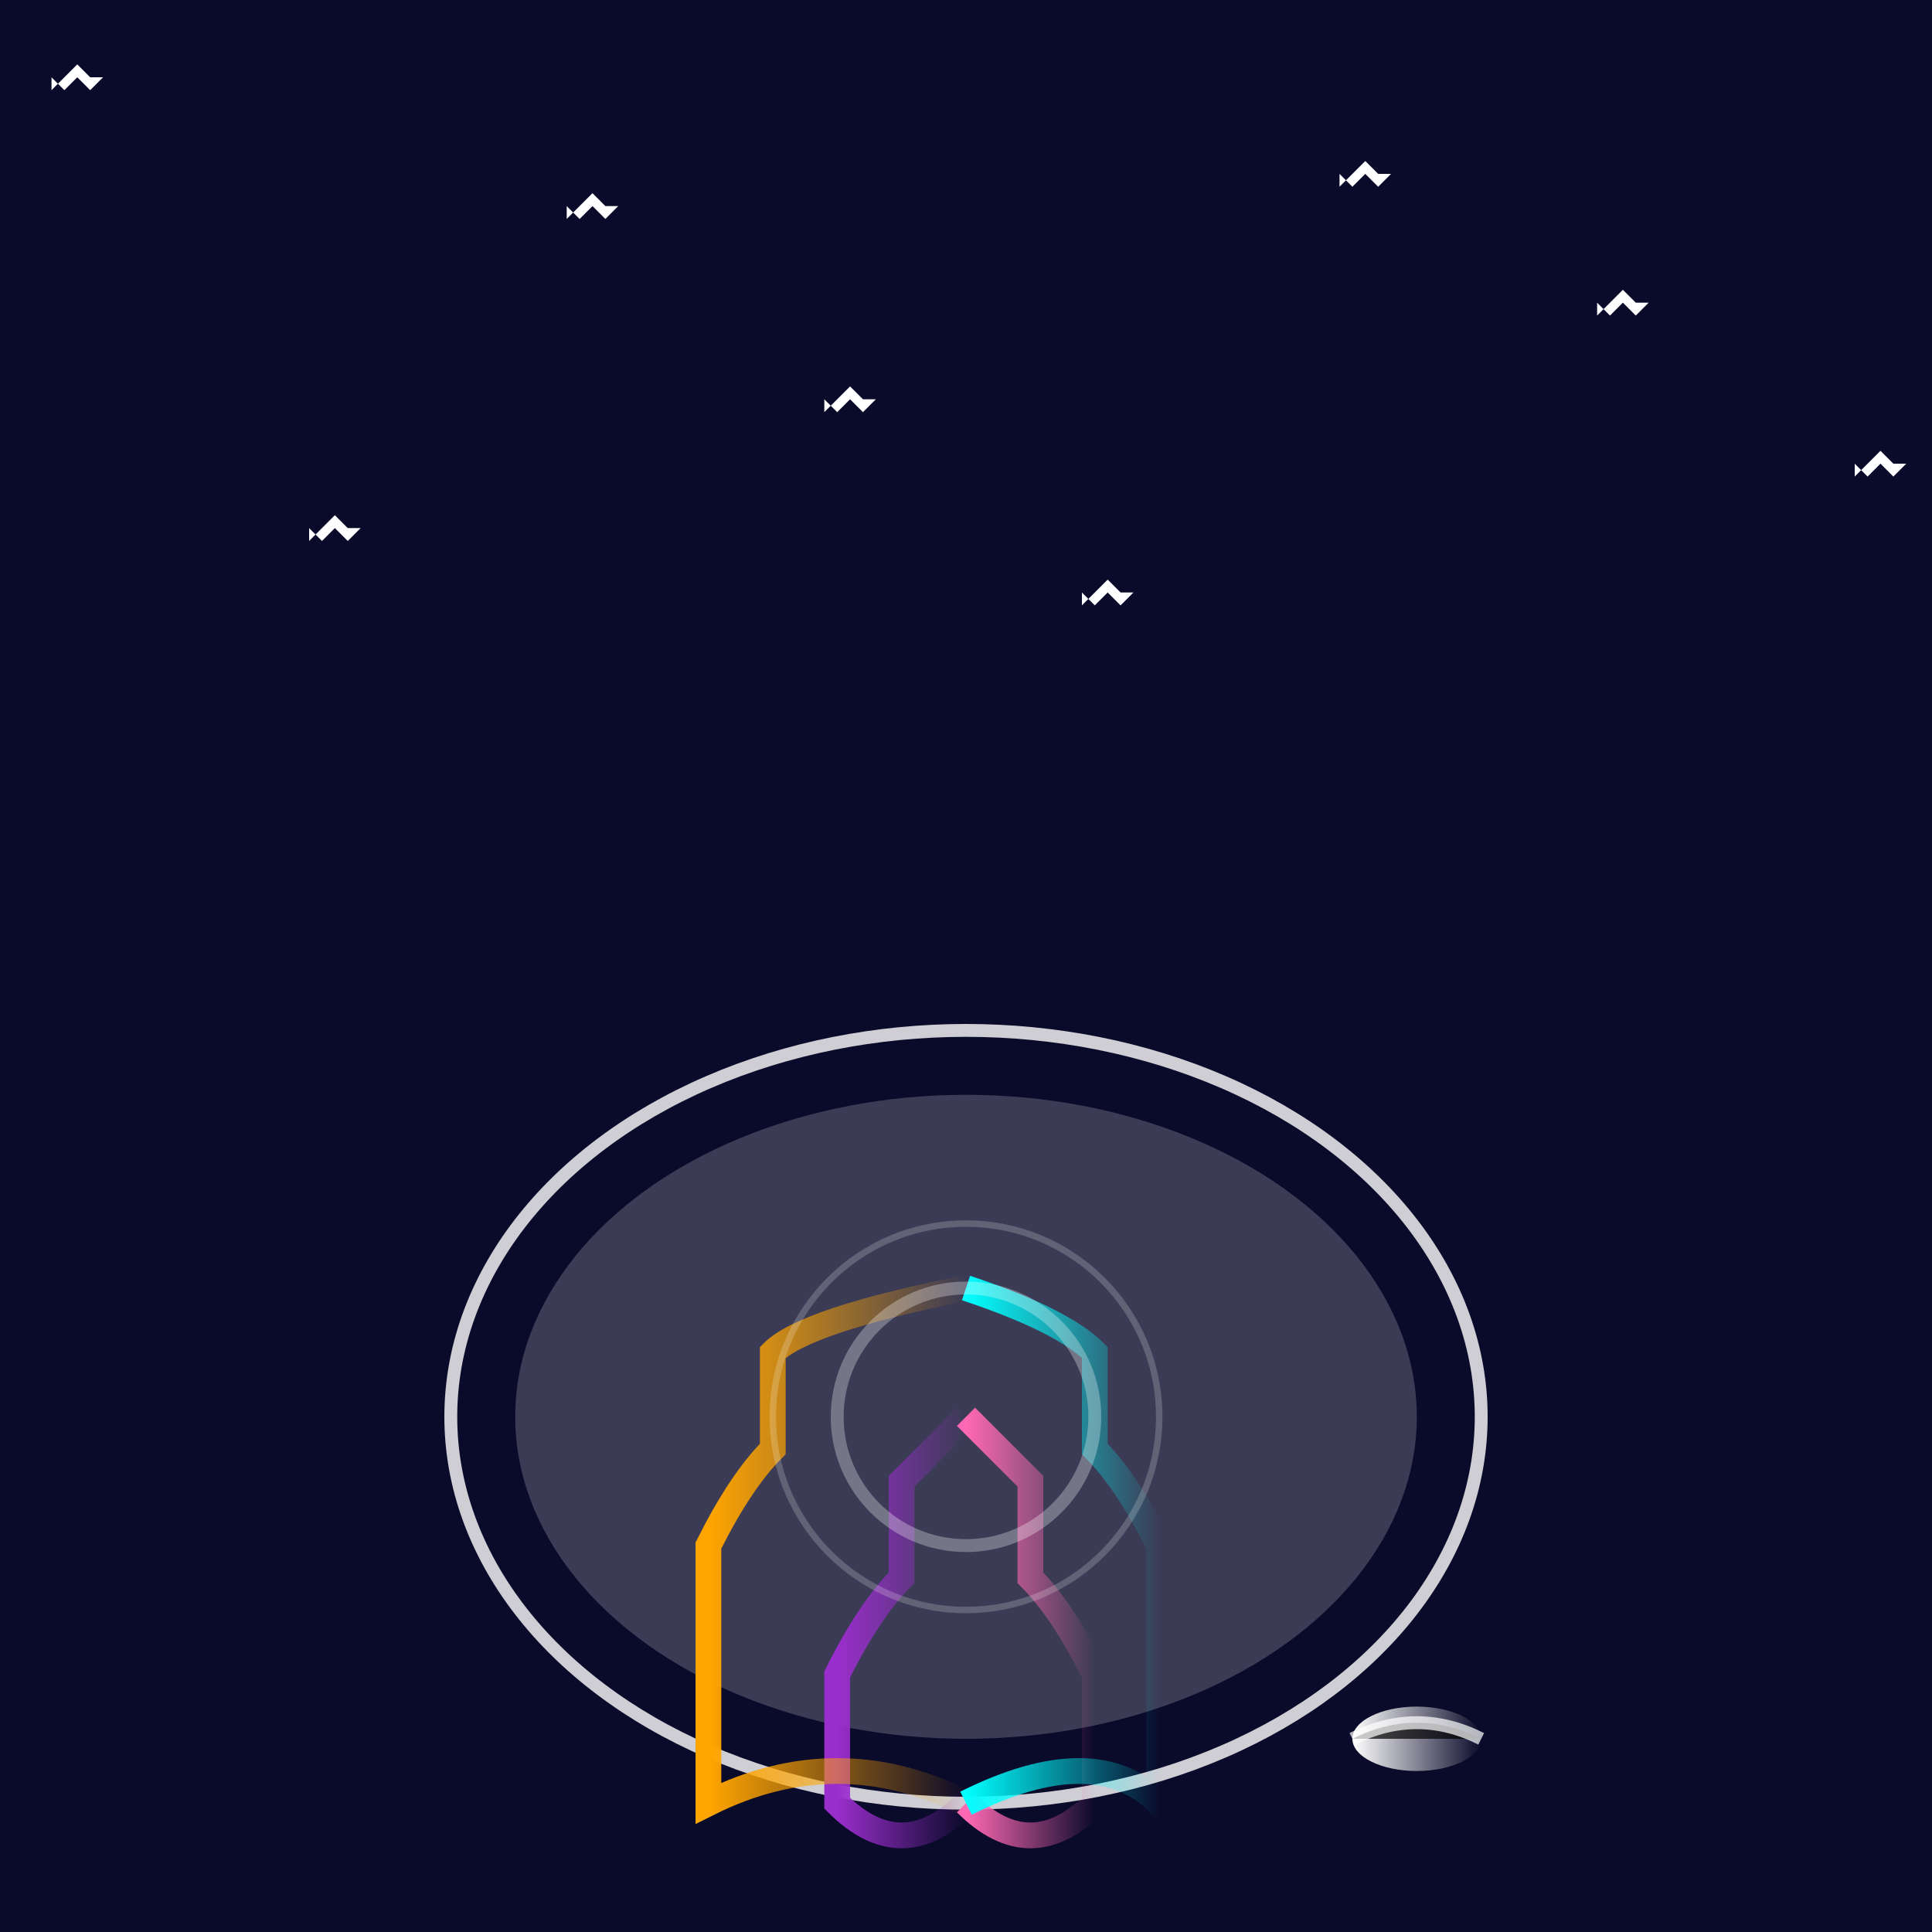 <svg viewBox="0 0 300 300" xmlns="http://www.w3.org/2000/svg">
  <rect x="0" y="0" width="300" height="300" fill="#808080" stroke="none"/>
  <!-- Starfield background -->
  <defs>
    <radialGradient id="starGlow" cx="150" cy="150" r="150" fx="150" fy="150">
      <stop offset="0" stop-color="#1a1a4a" stop-opacity="1"/>
      <stop offset="1" stop-color="#0a0a2a" stop-opacity="1"/>
    </radialGradient>
    <path id="star" d="M2 0l2 2h2l-2 2-2-2-2 2-2-2v2z"/>
  </defs>
  <rect width="300" height="300" fill="url(#starGlow)"/>
  <g id="stars">
    <use href="#star" x="10" y="10" fill="#fff" opacity="0.5"/>
    <use href="#star" x="50" y="80" fill="#fff" opacity="0.7"/>
    <use href="#star" x="90" y="30" fill="#fff" opacity="0.6"/>
    <use href="#star" x="130" y="60" fill="#fff" opacity="0.8"/>
    <use href="#star" x="170" y="90" fill="#fff" opacity="0.5"/>
    <use href="#star" x="210" y="25" fill="#fff" opacity="0.7"/>
    <use href="#star" x="250" y="45" fill="#fff" opacity="0.6"/>
    <use href="#star" x="290" y="70" fill="#fff" opacity="0.8"/>
  </g>

  <!-- Jellyfish body (umbrella) -->
  <ellipse cx="150" cy="220" rx="80" ry="60" fill="none" stroke="#fff" stroke-width="2" opacity="0.8"/>
  <ellipse cx="150" cy="220" rx="70" ry="50" fill="url(#jellyGradient)"/>
  <defs>
    <radialGradient id="jellyGradient" cx="150" cy="220" r="70" fx="150" fy="220">
      <stop offset="0" stop-color="#ffffff" stop-opacity="0.9"/>
      <stop offset="1" stop-color="#ffffff" stop-opacity="0.2"/>
    </radialGradient>
  </defs>

  <!-- Tentacles -->
  <path d="M150,280 Q160,290 170,280 L170,260 Q165,250 160,245 L160,230 Q155,225 150,220" 
        fill="none" stroke="url(#tentacleGradient1)" stroke-width="4"/>
  <path d="M150,280 Q140,290 130,280 L130,260 Q135,250 140,245 L140,230 Q145,225 150,220" 
        fill="none" stroke="url(#tentacleGradient2)" stroke-width="4"/>
  <path d="M150,280 Q170,270 180,280 L180,240 Q175,230 170,225 L170,210 Q165,205 150,200" 
        fill="none" stroke="url(#tentacleGradient3)" stroke-width="4"/>
  <path d="M150,280 Q130,270 110,280 L110,240 Q115,230 120,225 L120,210 Q125,205 150,200" 
        fill="none" stroke="url(#tentacleGradient4)" stroke-width="4"/>
  <defs>
    <linearGradient id="tentacleGradient1" x1="0" y1="0" x2="1" y2="0">
      <stop offset="0" stop-color="#ff69b4" stop-opacity="1"/>
      <stop offset="1" stop-color="#ff69b4" stop-opacity="0"/>
    </linearGradient>
    <linearGradient id="tentacleGradient2" x1="0" y1="0" x2="1" y2="0">
      <stop offset="0" stop-color="#9a2ecc" stop-opacity="1"/>
      <stop offset="1" stop-color="#9a2ecc" stop-opacity="0"/>
    </linearGradient>
    <linearGradient id="tentacleGradient3" x1="0" y1="0" x2="1" y2="0">
      <stop offset="0" stop-color="#00ffff" stop-opacity="1"/>
      <stop offset="1" stop-color="#00ffff" stop-opacity="0"/>
    </linearGradient>
    <linearGradient id="tentacleGradient4" x1="0" y1="0" x2="1" y2="0">
      <stop offset="0" stop-color="#ffa500" stop-opacity="1"/>
      <stop offset="1" stop-color="#ffa500" stop-opacity="0"/>
    </linearGradient>
  </defs>

  <!-- Jellyfish glow effect -->
  <circle cx="150" cy="220" r="20" fill="none" stroke="#fff" stroke-width="2" opacity="0.3"/>
  <circle cx="150" cy="220" r="30" fill="none" stroke="#fff" stroke-width="1" opacity="0.2"/>

  <!-- Shooting star -->
  <ellipse cx="220" cy="270" rx="10" ry="5" fill="url(#starGradient)"/>
  <defs>
    <linearGradient id="starGradient" x1="0" y1="0" x2="1" y2="0">
      <stop offset="0" stop-color="#fff" stop-opacity="1"/>
      <stop offset="1" stop-color="#fff" stop-opacity="0"/>
    </linearGradient>
  </defs>
  <path d="M210,270 Q220,265 230,270" stroke="#fff" stroke-width="2" opacity="0.7"/>

  <!-- Background glow effect -->
  <circle cx="150" cy="150" r="100" fill="none" stroke="url(#backgroundGlow)" stroke-width="4" opacity="0.1"/>
  <defs>
    <radialGradient id="backgroundGlow" cx="150" cy="150" r="100" fx="150" fy="150">
      <stop offset="0" stop-color="#ffffff" stop-opacity="0.9"/>
      <stop offset="1" stop-color="#ffffff" stop-opacity="0"/>
    </radialGradient>
  </defs>
</svg>